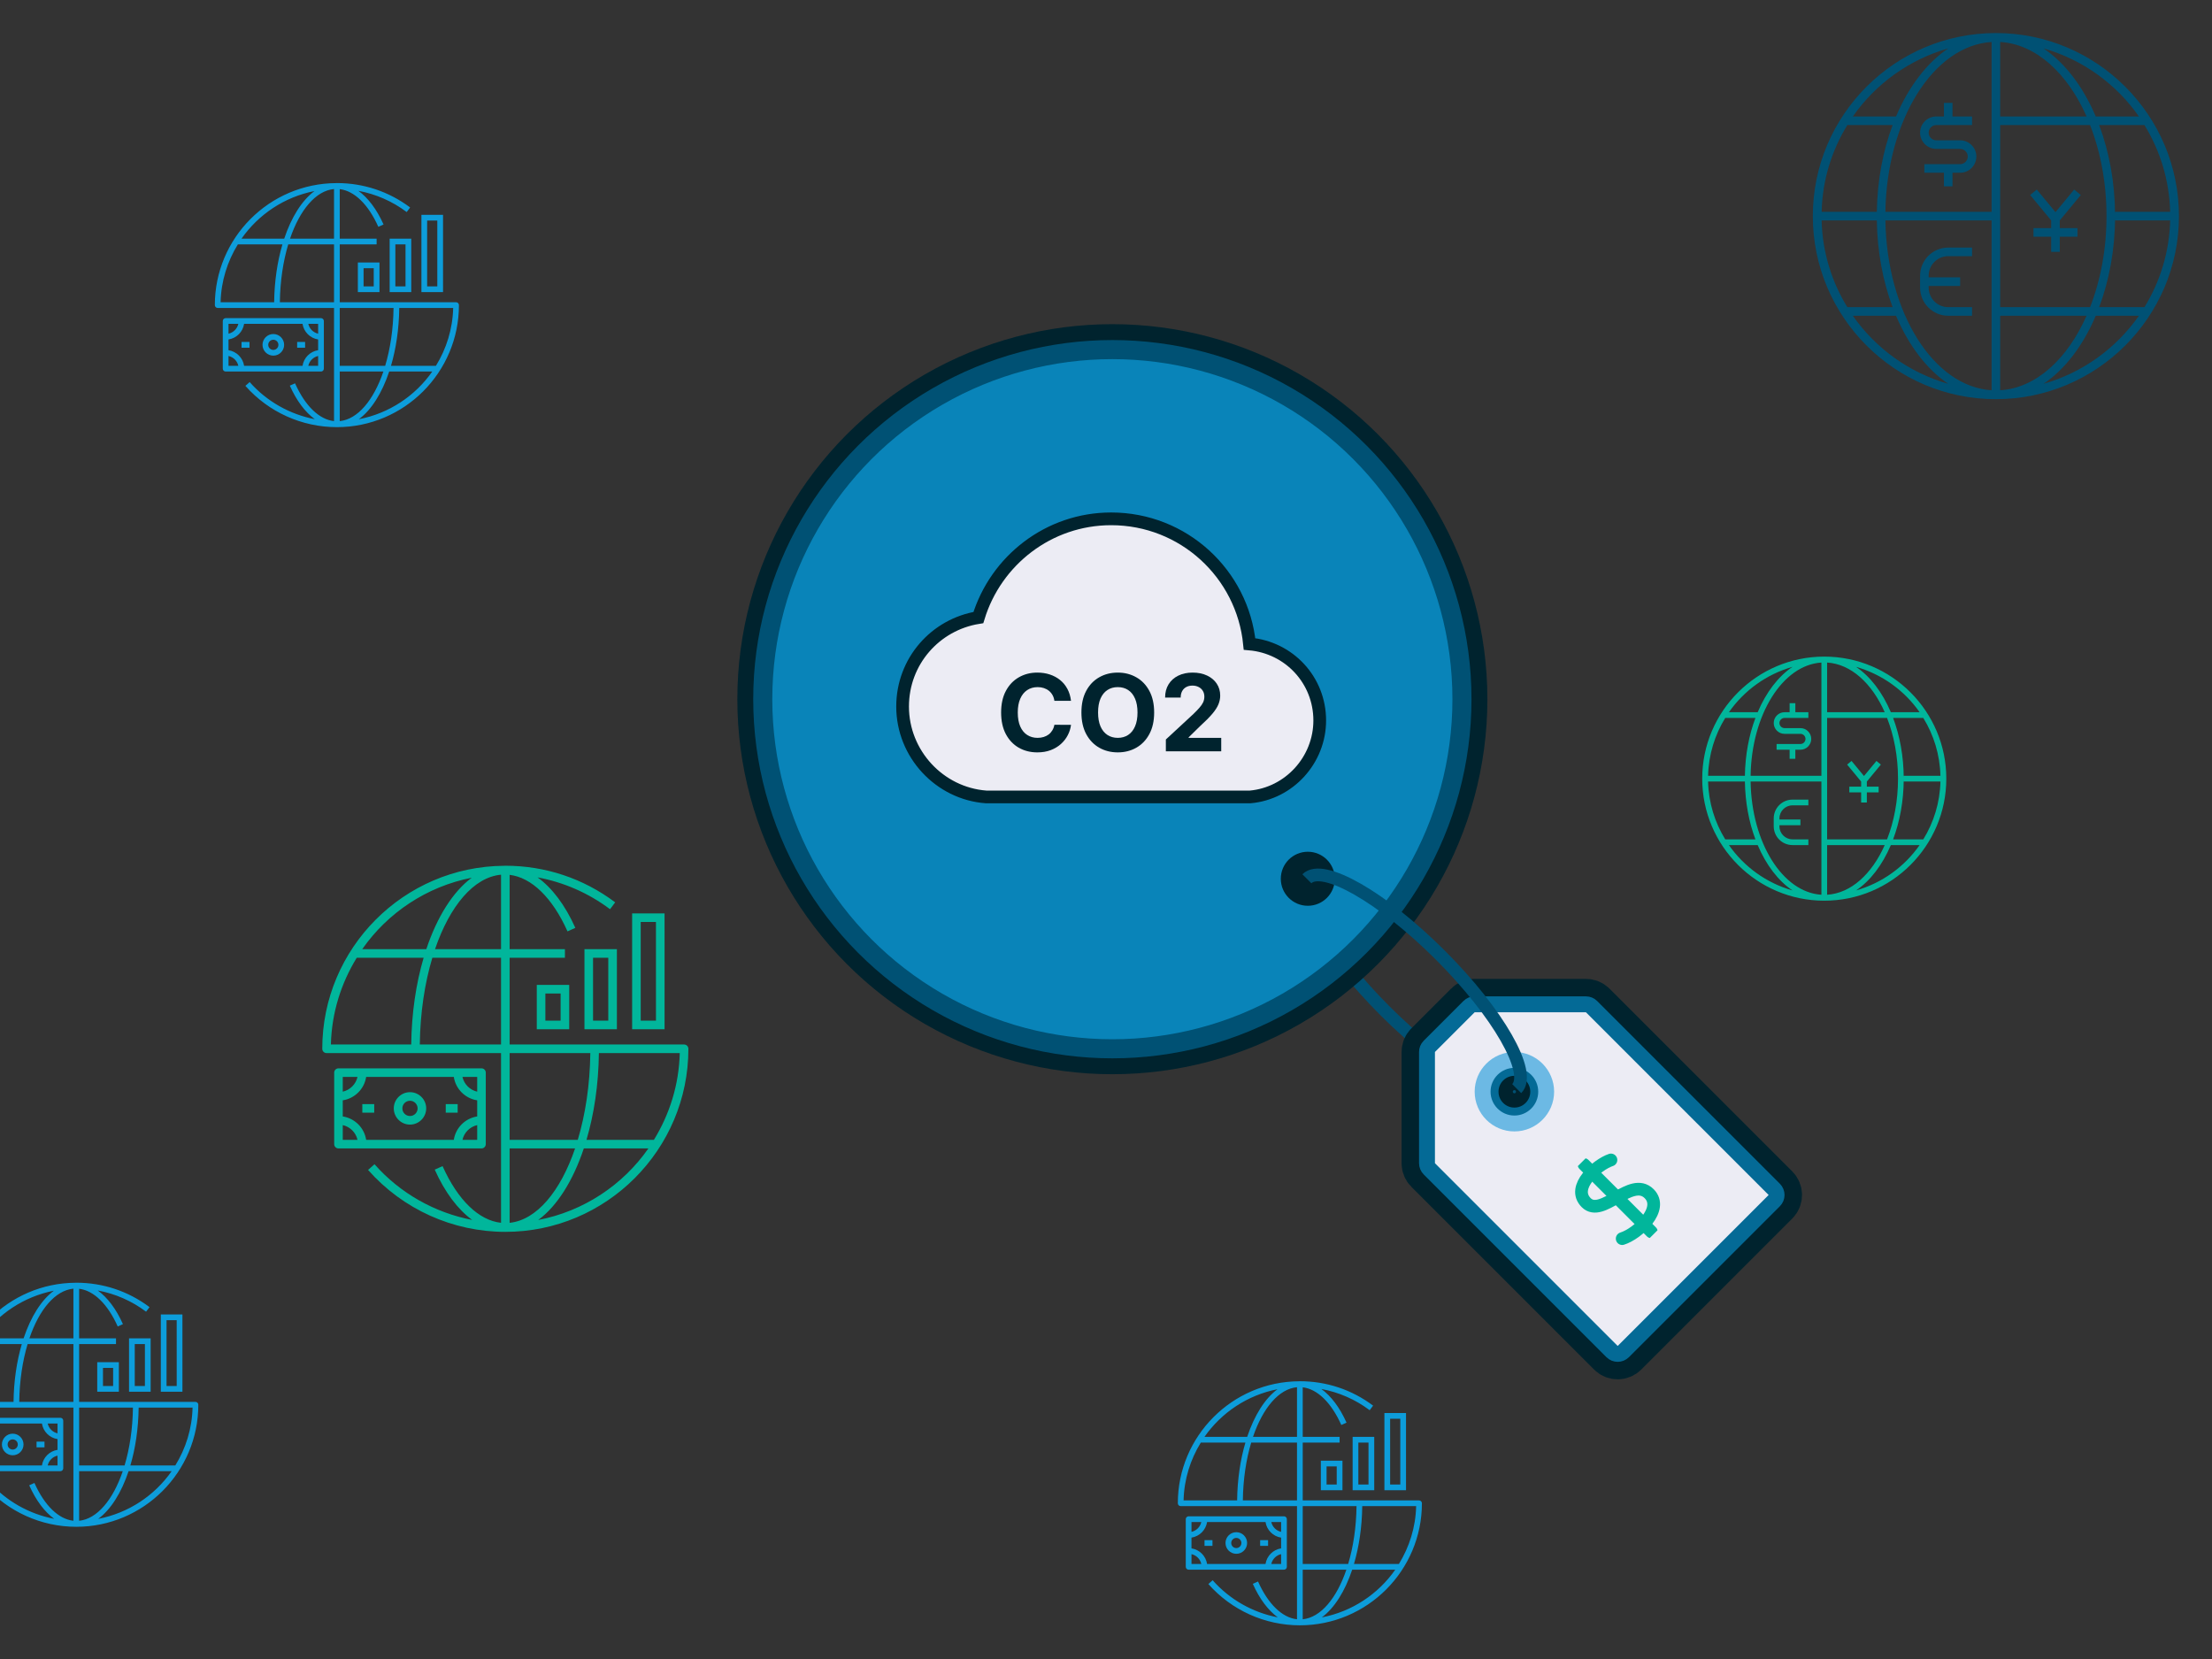<svg width="696" height="522" viewBox="0 0 696 522" fill="none" xmlns="http://www.w3.org/2000/svg">
<rect x="0" y="0" width="696" height="522" fill="#333333" stroke="none"/>
<g clip-path="url(#clip0_1496_540)">
<path d="M477.718 342.029C472.759 346.988 453.96 336.228 435.73 317.998C417.499 299.767 406.739 280.968 411.698 276.01" stroke="#005174" stroke-width="4" stroke-linejoin="round"/>
<path d="M558.268 374.232L500.768 316.732C500.3 316.262 499.665 316 499 316H464C463.335 316 462.7 316.262 462.233 316.732L449.732 329.233C449.262 329.7 449 330.337 449 331V366C449 366.662 449.262 367.3 449.732 367.768L507.232 425.268C507.72 425.755 508.36 426 509 426C509.64 426 510.28 425.755 510.768 425.268L558.268 377.768C559.245 376.79 559.245 375.21 558.268 374.232ZM476.5 351C472.358 351 469 347.642 469 343.5C469 339.358 472.358 336 476.5 336C480.642 336 484 339.358 484 343.5C484 347.642 480.642 351 476.5 351Z" fill="#ECECF4" stroke="#00232E" stroke-width="16"/>
<path d="M558.268 374.232L500.768 316.732C500.3 316.262 499.665 316 499 316H464C463.335 316 462.7 316.262 462.233 316.732L449.732 329.233C449.262 329.7 449 330.337 449 331V366C449 366.662 449.262 367.3 449.732 367.768L507.232 425.268C507.72 425.755 508.36 426 509 426C509.64 426 510.28 425.755 510.768 425.268L558.268 377.768C559.245 376.79 559.245 375.21 558.268 374.232ZM476.5 351C472.358 351 469 347.642 469 343.5C469 339.358 472.358 336 476.5 336C480.642 336 484 339.358 484 343.5C484 347.642 480.642 351 476.5 351Z" fill="#ECECF4" stroke="#046A96" stroke-width="5"/>
<path d="M476.5 356C469.608 356 464 350.392 464 343.5C464 336.608 469.608 331 476.5 331C483.392 331 489 336.608 489 343.5C489 350.392 483.392 356 476.5 356ZM476.5 336C472.365 336 469 339.365 469 343.5C469 347.635 472.365 351 476.5 351C480.635 351 484 347.635 484 343.5C484 339.365 480.635 336 476.5 336Z" fill="#6CB9E4"/>
<g clip-path="url(#clip1_1496_540)">
<path d="M498.395 366.393L519.608 387.606" stroke="#01B69B" stroke-width="4" stroke-linecap="round" stroke-linejoin="round"/>
<path d="M506.879 364.979C502.625 366.382 494.206 373.52 499.101 378.414C504.086 383.399 513.25 369.936 518.9 375.586C523.69 380.376 515.342 388.195 510.415 389.728" stroke="#01B69B" stroke-width="4" stroke-linecap="round" stroke-linejoin="round"/>
</g>
<circle cx="350" cy="220" r="110" fill="#0984B9" stroke="#00232E" stroke-width="16"/>
<circle cx="350" cy="220" r="110" fill="#0984B9" stroke="#005174" stroke-width="6"/>
<circle cx="411.5" cy="276.5" r="8.5" fill="#00232E"/>
<path d="M477.227 342.52C482.185 337.561 471.426 318.762 453.195 300.532C434.964 282.301 416.166 271.541 411.207 276.5" stroke="#005174" stroke-width="4" stroke-linejoin="round"/>
<path d="M393.375 250.75C405.625 249.656 415.25 239.156 415.25 226.688C415.25 214 405.625 203.719 393.156 202.625C390.969 180.531 372.375 163.25 349.625 163.25C329.938 163.25 313.312 176.375 307.844 194.313C294.281 196.5 284 208.094 284 222.312C284 237.188 295.594 249.656 310.25 250.75H393.375Z" fill="#ECECF4" stroke="#00232E" stroke-width="4" stroke-miterlimit="10" stroke-linecap="square"/>
<path d="M336.99 220.519H331.764C331.669 219.843 331.474 219.242 331.18 218.717C330.885 218.184 330.507 217.731 330.046 217.357C329.585 216.983 329.052 216.697 328.447 216.498C327.851 216.299 327.202 216.199 326.502 216.199C325.238 216.199 324.136 216.514 323.197 217.142C322.259 217.762 321.531 218.669 321.014 219.862C320.497 221.048 320.238 222.487 320.238 224.182C320.238 225.924 320.497 227.387 321.014 228.573C321.539 229.758 322.27 230.653 323.209 231.257C324.148 231.862 325.234 232.164 326.466 232.164C327.159 232.164 327.799 232.073 328.388 231.89C328.984 231.707 329.513 231.44 329.974 231.09C330.436 230.732 330.818 230.299 331.12 229.79C331.43 229.281 331.645 228.7 331.764 228.048L336.99 228.072C336.855 229.193 336.517 230.275 335.976 231.317C335.443 232.351 334.723 233.278 333.816 234.097C332.918 234.908 331.844 235.553 330.595 236.03C329.354 236.499 327.95 236.734 326.383 236.734C324.203 236.734 322.255 236.241 320.536 235.255C318.826 234.268 317.474 232.84 316.48 230.971C315.493 229.102 315 226.839 315 224.182C315 221.517 315.501 219.25 316.503 217.381C317.506 215.511 318.866 214.087 320.584 213.109C322.302 212.123 324.235 211.63 326.383 211.63C327.799 211.63 329.111 211.828 330.32 212.226C331.538 212.624 332.615 213.205 333.554 213.968C334.493 214.724 335.256 215.651 335.845 216.748C336.441 217.846 336.823 219.103 336.99 220.519Z" fill="#00232E"/>
<path d="M363.151 224.182C363.151 226.847 362.646 229.114 361.636 230.983C360.633 232.852 359.265 234.28 357.531 235.266C355.805 236.245 353.864 236.734 351.708 236.734C349.537 236.734 347.588 236.241 345.862 235.255C344.136 234.268 342.771 232.84 341.769 230.971C340.767 229.102 340.266 226.839 340.266 224.182C340.266 221.517 340.767 219.25 341.769 217.381C342.771 215.511 344.136 214.087 345.862 213.109C347.588 212.123 349.537 211.63 351.708 211.63C353.864 211.63 355.805 212.123 357.531 213.109C359.265 214.087 360.633 215.511 361.636 217.381C362.646 219.25 363.151 221.517 363.151 224.182ZM357.913 224.182C357.913 222.456 357.654 221 357.137 219.815C356.628 218.63 355.908 217.731 354.978 217.118C354.047 216.506 352.957 216.199 351.708 216.199C350.459 216.199 349.37 216.506 348.439 217.118C347.508 217.731 346.784 218.63 346.267 219.815C345.758 221 345.504 222.456 345.504 224.182C345.504 225.908 345.758 227.364 346.267 228.549C346.784 229.734 347.508 230.633 348.439 231.245C349.37 231.858 350.459 232.164 351.708 232.164C352.957 232.164 354.047 231.858 354.978 231.245C355.908 230.633 356.628 229.734 357.137 228.549C357.654 227.364 357.913 225.908 357.913 224.182Z" fill="#00232E"/>
<path d="M366.835 236.4V232.677L375.533 224.623C376.273 223.907 376.893 223.263 377.394 222.69C377.904 222.118 378.289 221.557 378.552 221.008C378.814 220.451 378.946 219.851 378.946 219.206C378.946 218.49 378.783 217.874 378.456 217.357C378.13 216.832 377.685 216.43 377.12 216.152C376.555 215.865 375.915 215.722 375.199 215.722C374.451 215.722 373.799 215.873 373.242 216.176C372.685 216.478 372.256 216.911 371.954 217.476C371.651 218.041 371.5 218.713 371.5 219.493H366.596C366.596 217.894 366.958 216.506 367.682 215.328C368.406 214.151 369.42 213.24 370.725 212.596C372.029 211.952 373.533 211.63 375.235 211.63C376.985 211.63 378.508 211.94 379.805 212.56C381.109 213.173 382.123 214.024 382.847 215.114C383.571 216.203 383.933 217.452 383.933 218.86C383.933 219.783 383.75 220.694 383.384 221.593C383.026 222.491 382.386 223.49 381.463 224.587C380.54 225.677 379.24 226.986 377.562 228.513L373.994 232.009V232.176H384.255V236.4H366.835Z" fill="#00232E"/>
<path d="M112.6 91.9H119.402V82.6H112.6V91.9ZM114.4 84.4H117.597V90.1H114.4V84.4ZM122.6 91.9H129.402V75.1H122.6V91.9ZM124.4 76.9H127.597V90.1H124.4V76.9ZM139.4 67.6H132.6V91.9H139.402L139.4 67.6ZM137.6 90.1H134.4V69.4H137.597L137.6 90.1ZM143.5 95.1H106.9V76.9H118.5V75.1H106.9V59.51C111.49 60.062 115.872 64.282 119.042 71.368L120.682 70.632C118.525 65.81 115.787 62.23 112.757 60.042C118.247 61.062 123.42 63.305 127.965 66.72L129.045 65.282C122.36 60.258 114.39 57.6 106 57.6C105.975 57.6 105.95 57.605 105.925 57.605C105.912 57.605 105.9 57.6 105.887 57.6C105.847 57.6 105.81 57.61 105.77 57.612C84.702 57.737 67.6 74.903 67.6 96C67.6 96.498 68.002 96.9 68.5 96.9H105.1V132.5C100.462 132.005 96.032 127.765 92.835 120.612L91.192 121.345C93.332 126.137 96.047 129.702 99.05 131.9C91.182 130.375 83.947 126.322 78.557 120.217L77.207 121.41C84.497 129.665 94.992 134.4 106 134.4C127.175 134.4 144.4 117.172 144.4 96C144.4 95.502 143.997 95.1 143.5 95.1ZM123.827 96.9C123.747 103.562 122.795 109.772 121.197 115.1H106.9V96.9H123.827ZM106.9 116.9H120.632C117.565 125.9 112.58 131.92 106.9 132.505V116.9ZM105.1 75.1H91.255C94.342 66.04 99.375 59.998 105.1 59.48V75.1ZM98.955 60.115C95.022 63.028 91.69 68.31 89.425 75.1H75.985C81.32 67.465 89.49 61.972 98.955 60.115ZM74.835 76.9H88.865C87.275 82.287 86.34 88.485 86.26 95.1H69.41C69.572 88.435 71.557 82.23 74.835 76.9ZM88.06 95.1C88.14 88.438 89.092 82.228 90.69 76.9H105.1V95.1H88.06ZM112.9 131.91C116.847 129.005 120.192 123.71 122.462 116.9H136.012C130.652 124.575 122.425 130.082 112.9 131.91ZM137.165 115.1H123.022C124.612 109.712 125.547 103.515 125.627 96.9H142.59C142.427 103.565 140.442 109.77 137.165 115.1ZM101.9 116V101C101.9 100.502 101.497 100.1 101 100.1H71C70.502 100.1 70.1 100.502 70.1 101V116C70.1 116.497 70.502 116.9 71 116.9H101C101.497 116.9 101.9 116.497 101.9 116ZM95.192 115.1H76.807C76.415 112.57 74.427 110.582 71.897 110.19V106.81C74.427 106.417 76.415 104.43 76.807 101.9H95.19C95.582 104.43 97.57 106.417 100.1 106.81V110.19C97.572 110.582 95.582 112.57 95.192 115.1ZM100.1 104.992C98.562 104.645 97.352 103.437 97.007 101.9H100.1V104.992ZM74.992 101.9C74.645 103.437 73.435 104.645 71.9 104.992V101.9H74.992ZM71.9 112.007C73.437 112.355 74.647 113.562 74.992 115.1H71.9V112.007ZM97.007 115.1C97.355 113.562 98.565 112.355 100.1 112.007V115.1H97.007ZM86 105.1C84.125 105.1 82.6 106.625 82.6 108.5C82.6 110.375 84.125 111.9 86 111.9C87.875 111.9 89.4 110.375 89.4 108.5C89.4 106.625 87.875 105.1 86 105.1ZM86 110.1C85.117 110.1 84.4 109.382 84.4 108.5C84.4 107.617 85.117 106.9 86 106.9C86.882 106.9 87.6 107.617 87.6 108.5C87.6 109.382 86.882 110.1 86 110.1ZM76 107.6H78.5V109.402H76V107.6ZM93.5 107.6H96V109.402H93.5V107.6Z" fill="#0D9DDB"/>
<path d="M415.6 468.9H422.402V459.6H415.6V468.9ZM417.4 461.4H420.597V467.1H417.4V461.4ZM425.6 468.9H432.402V452.1H425.6V468.9ZM427.4 453.9H430.597V467.1H427.4V453.9ZM442.4 444.6H435.6V468.9H442.402L442.4 444.6ZM440.6 467.1H437.4V446.4H440.597L440.6 467.1ZM446.5 472.1H409.9V453.9H421.5V452.1H409.9V436.51C414.49 437.063 418.872 441.283 422.042 448.368L423.682 447.633C421.525 442.81 418.787 439.23 415.757 437.043C421.247 438.063 426.42 440.305 430.965 443.72L432.045 442.283C425.36 437.258 417.39 434.6 409 434.6C408.975 434.6 408.95 434.605 408.925 434.605C408.912 434.605 408.9 434.6 408.887 434.6C408.847 434.6 408.81 434.61 408.77 434.613C387.702 434.738 370.6 451.903 370.6 473C370.6 473.498 371.002 473.9 371.5 473.9H408.1V509.5C403.462 509.005 399.032 504.765 395.835 497.613L394.192 498.345C396.332 503.138 399.047 506.703 402.05 508.9C394.182 507.375 386.947 503.323 381.557 497.218L380.207 498.41C387.497 506.665 397.992 511.4 409 511.4C430.175 511.4 447.4 494.173 447.4 473C447.4 472.503 446.997 472.1 446.5 472.1ZM426.827 473.9C426.747 480.563 425.795 486.773 424.197 492.1H409.9V473.9H426.827ZM409.9 493.9H423.632C420.565 502.9 415.58 508.92 409.9 509.505V493.9ZM408.1 452.1H394.255C397.342 443.04 402.375 436.998 408.1 436.48V452.1ZM401.955 437.115C398.022 440.028 394.69 445.31 392.425 452.1H378.985C384.32 444.465 392.49 438.973 401.955 437.115ZM377.835 453.9H391.865C390.275 459.288 389.34 465.485 389.26 472.1H372.41C372.572 465.435 374.557 459.23 377.835 453.9ZM391.06 472.1C391.14 465.438 392.092 459.228 393.69 453.9H408.1V472.1H391.06ZM415.9 508.91C419.847 506.005 423.192 500.71 425.462 493.9H439.012C433.652 501.575 425.425 507.083 415.9 508.91ZM440.165 492.1H426.022C427.612 486.713 428.547 480.515 428.627 473.9H445.59C445.427 480.565 443.442 486.77 440.165 492.1ZM404.9 493V478C404.9 477.503 404.497 477.1 404 477.1H374C373.502 477.1 373.1 477.503 373.1 478V493C373.1 493.498 373.502 493.9 374 493.9H404C404.497 493.9 404.9 493.498 404.9 493ZM398.192 492.1H379.807C379.415 489.57 377.427 487.583 374.897 487.19V483.81C377.427 483.418 379.415 481.43 379.807 478.9H398.19C398.582 481.43 400.57 483.418 403.1 483.81V487.19C400.572 487.583 398.582 489.57 398.192 492.1ZM403.1 481.993C401.562 481.645 400.352 480.438 400.007 478.9H403.1V481.993ZM377.992 478.9C377.645 480.438 376.435 481.645 374.9 481.993V478.9H377.992ZM374.9 489.008C376.437 489.355 377.647 490.563 377.992 492.1H374.9V489.008ZM400.007 492.1C400.355 490.563 401.565 489.355 403.1 489.008V492.1H400.007ZM389 482.1C387.125 482.1 385.6 483.625 385.6 485.5C385.6 487.375 387.125 488.9 389 488.9C390.875 488.9 392.4 487.375 392.4 485.5C392.4 483.625 390.875 482.1 389 482.1ZM389 487.1C388.117 487.1 387.4 486.383 387.4 485.5C387.4 484.618 388.117 483.9 389 483.9C389.882 483.9 390.6 484.618 390.6 485.5C390.6 486.383 389.882 487.1 389 487.1ZM379 484.6H381.5V486.403H379V484.6ZM396.5 484.6H399V486.403H396.5V484.6Z" fill="#0D9DDB"/>
<path d="M168.9 323.85H179.104V309.9H168.9V323.85ZM171.6 312.6H176.397V321.15H171.6V312.6ZM183.9 323.85H194.104V298.65H183.9V323.85ZM186.6 301.35H191.397V321.15H186.6V301.35ZM209.1 287.4H198.9V323.85H209.104L209.1 287.4ZM206.4 321.15H201.6V290.1H206.397L206.4 321.15ZM215.25 328.65H160.35V301.35H177.75V298.65H160.35V275.265C167.235 276.094 173.809 282.424 178.564 293.051L181.024 291.949C177.788 284.715 173.682 279.345 169.137 276.064C177.372 277.594 185.13 280.958 191.948 286.08L193.568 283.924C183.54 276.386 171.585 272.4 159 272.4C158.963 272.4 158.925 272.408 158.888 272.408C158.869 272.408 158.85 272.4 158.832 272.4C158.772 272.4 158.715 272.415 158.655 272.419C127.054 272.606 101.4 298.354 101.4 330C101.4 330.746 102.004 331.35 102.75 331.35H157.65V384.75C150.694 384.008 144.049 377.648 139.253 366.919L136.789 368.018C139.999 375.206 144.072 380.554 148.575 383.85C136.774 381.563 125.922 375.484 117.837 366.326L115.812 368.115C126.747 380.498 142.489 387.6 159 387.6C190.763 387.6 216.6 361.759 216.6 330C216.6 329.254 215.997 328.65 215.25 328.65ZM185.742 331.35C185.622 341.344 184.193 350.659 181.797 358.65H160.35V331.35H185.742ZM160.35 361.35H180.949C176.348 374.85 168.87 383.88 160.35 384.758V361.35ZM157.65 298.65H136.883C141.514 285.06 149.063 275.996 157.65 275.22V298.65ZM148.433 276.173C142.534 280.541 137.535 288.465 134.138 298.65H113.978C121.98 287.198 134.235 278.959 148.433 276.173ZM112.253 301.35H133.298C130.913 309.431 129.51 318.728 129.39 328.65H104.115C104.359 318.653 107.337 309.345 112.253 301.35ZM132.09 328.65C132.21 318.656 133.639 309.341 136.035 301.35H157.65V328.65H132.09ZM169.35 383.865C175.272 379.508 180.289 371.565 183.694 361.35H204.019C195.979 372.863 183.638 381.124 169.35 383.865ZM205.748 358.65H184.534C186.919 350.569 188.322 341.273 188.442 331.35H213.885C213.642 341.348 210.664 350.655 205.748 358.65ZM152.85 360V337.5C152.85 336.754 152.247 336.15 151.5 336.15H106.5C105.754 336.15 105.15 336.754 105.15 337.5V360C105.15 360.746 105.754 361.35 106.5 361.35H151.5C152.247 361.35 152.85 360.746 152.85 360ZM142.789 358.65H115.212C114.623 354.855 111.642 351.874 107.847 351.285V346.215C111.642 345.626 114.623 342.645 115.212 338.85H142.785C143.374 342.645 146.355 345.626 150.15 346.215V351.285C146.359 351.874 143.374 354.855 142.789 358.65ZM150.15 343.489C147.844 342.968 146.029 341.156 145.512 338.85H150.15V343.489ZM112.489 338.85C111.968 341.156 110.153 342.968 107.85 343.489V338.85H112.489ZM107.85 354.011C110.157 354.533 111.972 356.344 112.489 358.65H107.85V354.011ZM145.512 358.65C146.033 356.344 147.848 354.533 150.15 354.011V358.65H145.512ZM129 343.65C126.188 343.65 123.9 345.938 123.9 348.75C123.9 351.563 126.188 353.85 129 353.85C131.813 353.85 134.1 351.563 134.1 348.75C134.1 345.938 131.813 343.65 129 343.65ZM129 351.15C127.677 351.15 126.6 350.074 126.6 348.75C126.6 347.426 127.677 346.35 129 346.35C130.324 346.35 131.4 347.426 131.4 348.75C131.4 350.074 130.324 351.15 129 351.15ZM114 347.4H117.75V350.104H114V347.4ZM140.25 347.4H144V350.104H140.25V347.4Z" fill="#01B69B"/>
<path d="M587.4 247.52H591.112V249.322H587.4V252.5H585.6V249.322H581.887V247.52H585.6V245.905L581.192 240.572L582.58 239.425L586.5 244.17L590.42 239.427L591.807 240.575L587.4 245.907V247.52ZM612.4 245C612.4 266.175 595.172 283.4 574 283.4C552.827 283.4 535.6 266.175 535.6 245C535.6 223.825 552.825 206.6 574 206.6C595.175 206.6 612.4 223.825 612.4 245ZM542.837 264.1H552.337C550.315 258.712 549.125 252.515 549.025 245.9H537.445C537.607 252.562 539.56 258.772 542.837 264.1ZM574.9 224.1H593.025C588.99 214.99 582.397 208.927 574.9 208.47V224.1ZM573.1 208.472C560.915 209.215 551.122 224.812 550.822 244.1H573.1V208.472ZM552.34 225.9H542.84C539.562 231.227 537.61 237.44 537.447 244.102H549.027C549.125 237.485 550.317 231.287 552.34 225.9ZM573.1 281.527V245.9H550.822C551.122 265.187 560.915 280.785 573.1 281.527ZM574.9 281.527C582.395 281.07 588.987 275.01 593.022 265.9H574.9V281.527ZM593.757 264.1C595.93 258.532 597.205 252.005 597.205 245C597.205 237.995 595.93 231.467 593.757 225.9H574.9V264.1H593.757ZM595.665 264.1H605.162C608.44 258.772 610.392 252.562 610.555 245.9H599.002V245.22C598.975 252.092 597.755 258.527 595.665 264.1ZM610.552 244.1C610.39 237.437 608.437 231.227 605.16 225.9H595.662C597.755 231.472 598.972 237.907 599 244.777V244.1H610.552ZM583.992 209.822C588.49 212.847 592.292 217.845 594.95 224.1H604.002C599.232 217.272 592.197 212.157 583.992 209.822ZM543.995 224.1H553.05C555.705 217.842 559.51 212.845 564.007 209.82C555.802 212.155 548.767 217.27 543.995 224.1ZM564.005 280.177C559.51 277.152 555.707 272.157 553.052 265.902H543.997C548.767 272.727 555.8 277.842 564.005 280.177ZM604.002 265.9H594.95C592.295 272.155 588.492 277.15 583.997 280.175C592.2 277.84 599.23 272.727 604.002 265.9ZM558.1 227.5C558.1 229.375 559.625 230.9 561.497 230.9H566.497C567.38 230.9 568.097 231.617 568.097 232.5C568.097 233.382 567.38 234.1 566.497 234.1H558.997V235.9H563.097V238.75H564.897V235.9H566.5C568.375 235.9 569.9 234.375 569.9 232.5C569.9 230.625 568.375 229.1 566.5 229.1H561.5C560.617 229.1 559.9 228.382 559.9 227.5C559.9 226.617 560.617 225.9 561.5 225.9H569V224.1H564.9V221.25H563.1V224.1H561.5C559.625 224.1 558.1 225.625 558.1 227.5ZM569 265.9V264.1H564C561.74 264.1 559.9 262.262 559.9 260V259.65H566.5V257.85H559.9V257.5C559.9 255.24 561.74 253.4 564 253.4H569V251.6H564C560.747 251.6 558.1 254.247 558.1 257.5V260C558.1 263.255 560.747 265.9 564 265.9H569Z" fill="#01B69B"/>
<path d="M648.1 71.78H653.669V74.484H648.1V79.25H645.4V74.484H639.832V71.78H645.4V69.358L638.789 61.359L640.87 59.638L646.75 66.755L652.63 59.641L654.712 61.362L648.1 69.361V71.78ZM685.6 68C685.6 99.763 659.759 125.6 628 125.6C596.242 125.6 570.4 99.763 570.4 68C570.4 36.237 596.238 10.4 628 10.4C659.763 10.4 685.6 36.237 685.6 68ZM581.257 96.65H595.507C592.473 88.569 590.688 79.272 590.538 69.35H573.168C573.412 79.344 576.34 88.659 581.257 96.65ZM629.35 36.65H656.538C650.485 22.985 640.597 13.891 629.35 13.205V36.65ZM626.65 13.209C608.373 14.322 593.684 37.719 593.234 66.65H626.65V13.209ZM595.51 39.35H581.26C576.344 47.341 573.415 56.66 573.172 66.654H590.542C590.688 56.727 592.477 47.431 595.51 39.35ZM626.65 122.791V69.35H593.234C593.684 98.281 608.373 121.678 626.65 122.791ZM629.35 122.791C640.593 122.105 650.482 113.015 656.534 99.35H629.35V122.791ZM657.637 96.65C660.895 88.299 662.808 78.507 662.808 68C662.808 57.492 660.895 47.701 657.637 39.35H629.35V96.65H657.637ZM660.498 96.65H674.744C679.66 88.659 682.589 79.344 682.833 69.35H665.504V68.33C665.463 78.639 663.633 88.291 660.498 96.65ZM682.829 66.65C682.585 56.656 679.657 47.341 674.74 39.35H660.494C663.633 47.709 665.459 57.361 665.5 67.666V66.65H682.829ZM642.989 15.234C649.735 19.771 655.439 27.267 659.425 36.65H673.004C665.849 26.409 655.297 18.736 642.989 15.234ZM582.993 36.65H596.575C600.558 27.264 606.265 19.767 613.012 15.23C600.704 18.733 590.152 26.405 582.993 36.65ZM613.008 120.766C606.265 116.229 600.562 108.736 596.579 99.354H582.997C590.152 109.591 600.7 117.264 613.008 120.766ZM673.004 99.35H659.425C655.443 108.733 649.739 116.225 642.997 120.763C655.3 117.26 665.845 109.591 673.004 99.35ZM604.15 41.75C604.15 44.562 606.438 46.85 609.247 46.85H616.747C618.07 46.85 619.147 47.926 619.147 49.25C619.147 50.574 618.07 51.65 616.747 51.65H605.497V54.35H611.647V58.625H614.347V54.35H616.75C619.563 54.35 621.85 52.062 621.85 49.25C621.85 46.438 619.563 44.15 616.75 44.15H609.25C607.927 44.15 606.85 43.074 606.85 41.75C606.85 40.426 607.927 39.35 609.25 39.35H620.5V36.65H614.35V32.375H611.65V36.65H609.25C606.438 36.65 604.15 38.938 604.15 41.75ZM620.5 99.35V96.65H613C609.61 96.65 606.85 93.894 606.85 90.5V89.975H616.75V87.275H606.85V86.75C606.85 83.36 609.61 80.6 613 80.6H620.5V77.9H613C608.122 77.9 604.15 81.871 604.15 86.75V90.5C604.15 95.382 608.122 99.35 613 99.35H620.5Z" fill="#005174"/>
<path d="M30.6 437.9H37.402V428.6H30.6V437.9ZM32.4 430.4H35.597V436.1H32.4V430.4ZM40.6 437.9H47.402V421.1H40.6V437.9ZM42.4 422.9H45.597V436.1H42.4V422.9ZM57.4 413.6H50.6V437.9H57.402L57.4 413.6ZM55.6 436.1H52.4V415.4H55.597L55.6 436.1ZM61.5 441.1H24.9V422.9H36.5V421.1H24.9V405.51C29.49 406.063 33.872 410.283 37.042 417.368L38.682 416.633C36.525 411.81 33.787 408.23 30.757 406.043C36.247 407.063 41.42 409.305 45.965 412.72L47.045 411.283C40.36 406.258 32.39 403.6 24 403.6C23.975 403.6 23.95 403.605 23.925 403.605C23.912 403.605 23.9 403.6 23.887 403.6C23.847 403.6 23.81 403.61 23.77 403.613C2.702 403.738 -14.4 420.903 -14.4 442C-14.4 442.498 -13.998 442.9 -13.5 442.9H23.1V478.5C18.462 478.005 14.032 473.765 10.835 466.613L9.192 467.345C11.332 472.138 14.047 475.703 17.05 477.9C9.182 476.375 1.947 472.323 -3.443 466.218L-4.793 467.41C2.497 475.665 12.992 480.4 24 480.4C45.175 480.4 62.4 463.173 62.4 442C62.4 441.503 61.997 441.1 61.5 441.1ZM41.827 442.9C41.747 449.563 40.795 455.773 39.197 461.1H24.9V442.9H41.827ZM24.9 462.9H38.632C35.565 471.9 30.58 477.92 24.9 478.505V462.9ZM23.1 421.1H9.255C12.342 412.04 17.375 405.998 23.1 405.48V421.1ZM16.955 406.115C13.022 409.028 9.69 414.31 7.425 421.1H-6.015C-0.68 413.465 7.49 407.973 16.955 406.115ZM-7.165 422.9H6.865C5.275 428.288 4.34 434.485 4.26 441.1H-12.59C-12.428 434.435 -10.443 428.23 -7.165 422.9ZM6.06 441.1C6.14 434.438 7.092 428.228 8.69 422.9H23.1V441.1H6.06ZM30.9 477.91C34.847 475.005 38.192 469.71 40.462 462.9H54.012C48.652 470.575 40.425 476.083 30.9 477.91ZM55.165 461.1H41.022C42.612 455.713 43.547 449.515 43.627 442.9H60.59C60.427 449.565 58.442 455.77 55.165 461.1ZM19.9 462V447C19.9 446.503 19.497 446.1 19 446.1H-11C-11.498 446.1 -11.9 446.503 -11.9 447V462C-11.9 462.498 -11.498 462.9 -11 462.9H19C19.497 462.9 19.9 462.498 19.9 462ZM13.192 461.1H-5.193C-5.585 458.57 -7.573 456.583 -10.103 456.19V452.81C-7.573 452.418 -5.585 450.43 -5.193 447.9H13.19C13.582 450.43 15.57 452.418 18.1 452.81V456.19C15.572 456.583 13.582 458.57 13.192 461.1ZM18.1 450.993C16.562 450.645 15.352 449.438 15.007 447.9H18.1V450.993ZM-7.008 447.9C-7.355 449.438 -8.565 450.645 -10.1 450.993V447.9H-7.008ZM-10.1 458.008C-8.563 458.355 -7.353 459.563 -7.008 461.1H-10.1V458.008ZM15.007 461.1C15.355 459.563 16.565 458.355 18.1 458.008V461.1H15.007ZM4 451.1C2.125 451.1 0.6 452.625 0.6 454.5C0.6 456.375 2.125 457.9 4 457.9C5.875 457.9 7.4 456.375 7.4 454.5C7.4 452.625 5.875 451.1 4 451.1ZM4 456.1C3.117 456.1 2.4 455.383 2.4 454.5C2.4 453.618 3.117 452.9 4 452.9C4.882 452.9 5.6 453.618 5.6 454.5C5.6 455.383 4.882 456.1 4 456.1ZM-6 453.6H-3.5V455.403H-6V453.6ZM11.5 453.6H14V455.403H11.5V453.6Z" fill="#0D9DDB"/>
</g>
<defs>
<clipPath id="clip0_1496_540">
<rect width="696" height="522" fill="white"/>
</clipPath>
<clipPath id="clip1_1496_540">
<rect width="32" height="32" fill="white" transform="translate(486.373 377) rotate(-45)"/>
</clipPath>
</defs>
</svg>
